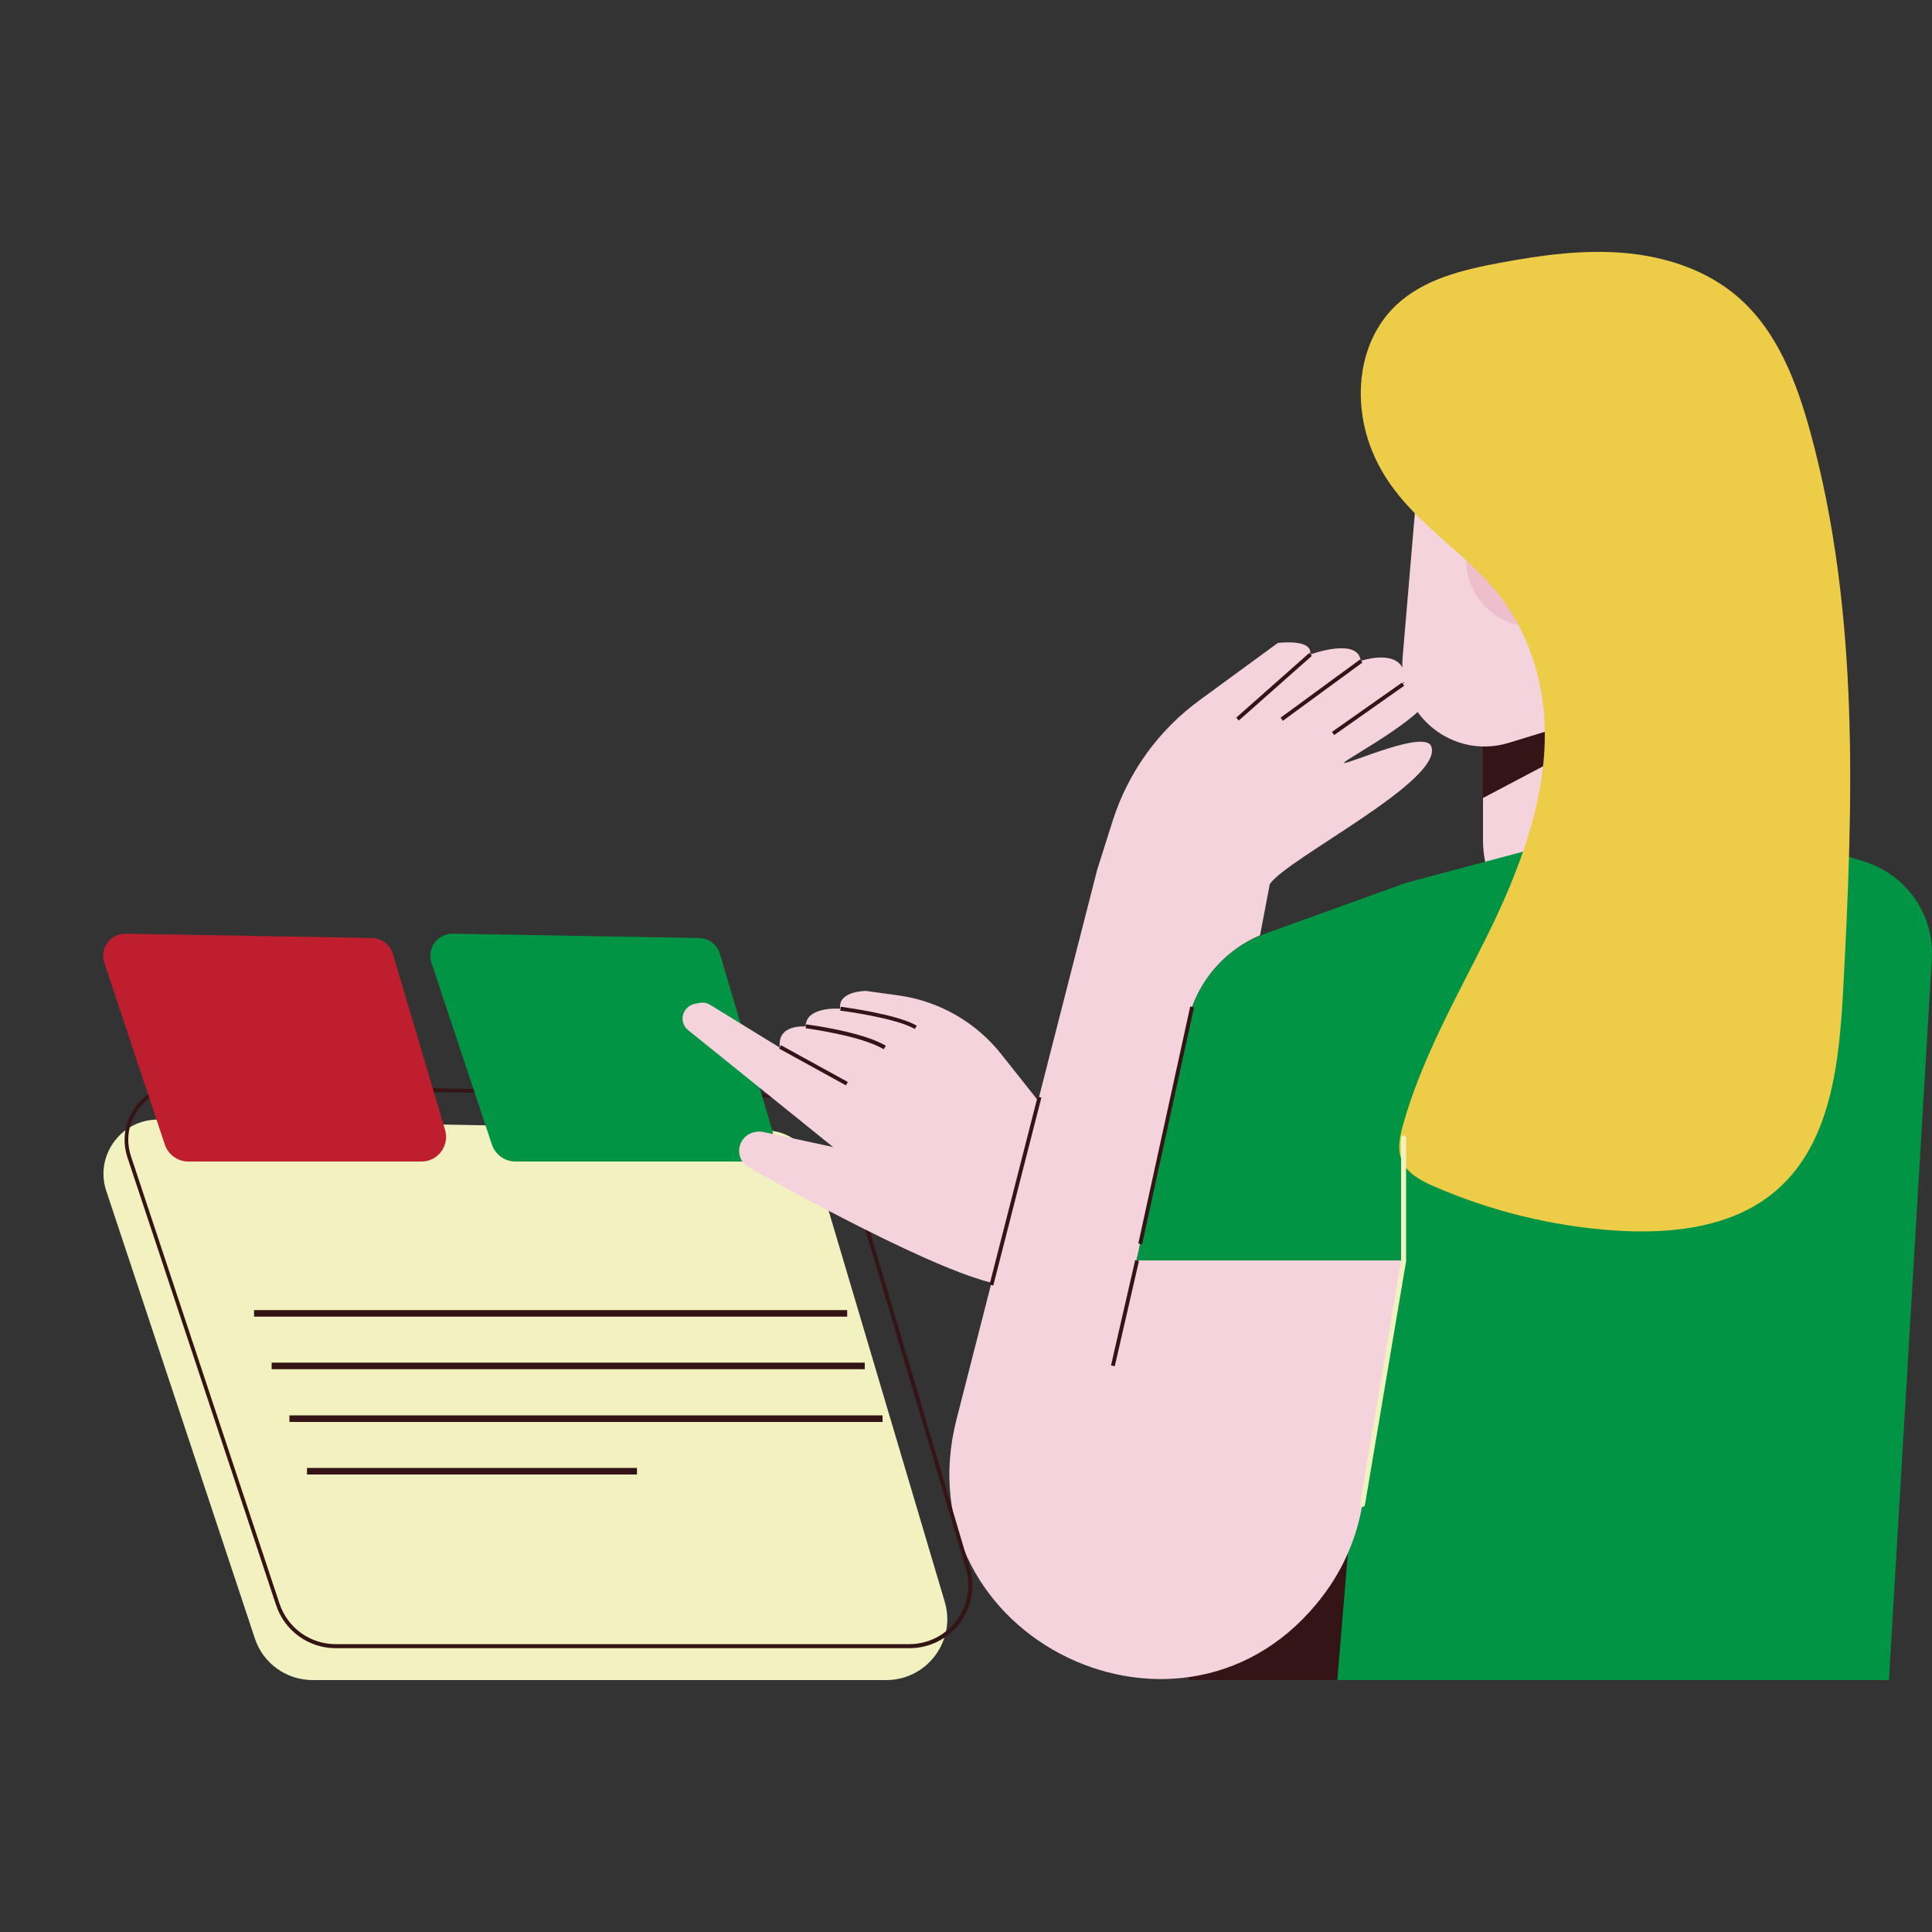 <?xml version="1.0" encoding="utf-8"?>
<!-- Generator: Adobe Illustrator 28.1.0, SVG Export Plug-In . SVG Version: 6.00 Build 0)  -->
<svg version="1.1" id="Layer_1" xmlns="http://www.w3.org/2000/svg" xmlns:xlink="http://www.w3.org/1999/xlink" x="0px" y="0px"
	 viewBox="0 0 1000 1000" style="enable-background:new 0 0 1000 1000;" xml:space="preserve">
<rect x="0" y="0" width="1000" height="1000" fill="#333333" stroke="none"/>
<style type="text/css">
	.st0{fill:#F1F2BF;}
	.st1{fill:#F4D3DC;}
	.st2{fill:#351415;}
	.st3{fill:#EDBECC;}
	.st4{fill:#BE1E2D;}
	.st5{fill:#009444;}
	.st6{fill:#EDCD48;}
</style>
<g>
	<path class="st0" d="M458.7,869.6H161.8c-13.6,0-25.7-8.7-29.9-21.6L55,616.4c-6.1-18.3,7.8-37.2,27.1-36.9l314,5.5
		c12.2,0.2,22.9,8.3,26.4,20.1l66.5,224C495,849.3,479.8,869.6,458.7,869.6z"/>
</g>
<g>
	<path class="st1" d="M888.6,351.8V435c0,29.9-24.2,54.1-54,54.1h-13c-29.9,0-54-24.2-54-54.1v-83.2H888.6z"/>
</g>
<g>
	<polygon class="st2" points="877.9,354.8 767.5,413.1 767.5,363.5 	"/>
</g>
<g>
	<path class="st1" d="M888.6,351.5l-107.7,33c-28.8,8.8-57.5-14.3-54.9-44.3l14.3-168.6h148.4L888.6,351.5L888.6,351.5z"/>
</g>
<g>
	<g>
		<circle class="st3" cx="793.5" cy="289.8" r="34.6"/>
	</g>
	<g>
		<path class="st4" d="M812.5,307.6l-1-1.8c6.9-3.9,10.5-13.1,8.3-21.4c-2-7.6-8.7-14.3-17-17c-7.5-2.4-16.3-2-24.9,1.3l-0.7-1.9
			c9-3.4,18.3-3.9,26.2-1.3c9.1,3,16.1,10,18.3,18.4C824.2,293.1,820.2,303.3,812.5,307.6z"/>
	</g>
	<g>
		<path class="st4" d="M791.1,299.2c-0.2-12.1,6.7-24.4,17.3-30.4l1,1.7c-9.9,5.7-16.5,17.2-16.2,28.6L791.1,299.2z"/>
	</g>
</g>
<g>
	<rect x="615.3" y="652.5" class="st2" width="111.2" height="217.1"/>
</g>
<g>
	<path class="st5" d="M999.9,496.4l-22.2,373.2H692.2l34.3-412.3l82.5-22h121.2l34.6,10.6C986.8,452.7,1001.3,473.5,999.9,496.4z"/>
</g>
<g>
	<path class="st5" d="M726.5,457.4v195.2H588.2L617,521.3c6.1-16.8,18.9-30.2,35.2-37c1-0.4,2.1-0.8,3.1-1.2L726.5,457.4z"/>
</g>
<g>
	<path class="st1" d="M726.5,652.5l-21.3,126.1c-2.9,17.2-9.9,33.5-20.5,47.4l0,0c-70.7,93.4-218.6,22.1-189.6-91.4L568,449.8
		l89.3,7.5l-5.1,26.8c-16.3,6.9-29.1,20.3-35.2,37l-28.8,131.3h138.3V652.5z"/>
</g>
<g>
	<path class="st6" d="M722.7,157.9c14.3-13.5,34.5-18.3,53.8-21.9c21.1-3.9,42.6-6.9,63.9-5.1c21.4,1.8,42.8,8.7,59,22.7
		c20.5,17.6,30.6,44.3,37.7,70.3c25.5,93.5,22.1,192.1,16.9,288.8c-2,37.2-6.2,78.7-34.3,103.2c-22.3,19.5-54.4,23-84,21
		c-32.2-2.2-64-10-93.6-22.9c-6.6-2.9-13.5-6.5-16.4-13c-2.6-6-1.2-12.8,0.6-19.1c9.6-34.1,27.3-65.1,43.1-96.8
		c25.3-51.1,44.8-109.5,15.6-163.4c-20-36.9-61.2-50-76.1-91.7C700.3,205.8,703.3,176.2,722.7,157.9z"/>
</g>
<g>
	<path class="st1" d="M573,457.4l-5-7.5l7.9-25c8-25.1,23.7-46.9,44.9-62.4l40.6-29.7c0,0,18.4-2.4,16.7,6c0,0,24.9-9.2,26.2,3.3
		c0,0,16.5-5.7,21.5,3.3c3.3,6,0,8.8,0,8.8s7.7-6.8,14.3-0.6c11.6,10.9-46.9,40.8-44.4,41.3c2.5,0.6,41.8-17.3,45.1-8.6
		c6.7,17.5-74.1,57.8-83.4,71.1L573,457.4L573,457.4z"/>
</g>
<g>
	
		<rect x="634" y="354.5" transform="matrix(0.749 -0.663 0.663 0.749 -70.024 526.265)" class="st2" width="50.5" height="2"/>
</g>
<g>
	<rect x="658.3" y="356.1" transform="matrix(0.807 -0.591 0.591 0.807 -78.874 473.151)" class="st2" width="51" height="2"/>
</g>
<g>
	<path class="st2" d="M470.7,853.1H173.8c-14.1,0-26.5-9-30.9-22.3L66,599.2c-3-9.1-1.5-18.7,4.2-26.4s14.4-12,23.9-11.8l314,5.5
		c12.7,0.2,23.7,8.6,27.3,20.8l66.5,224.1c3,9.9,1.1,20.4-5.1,28.7C490.6,848.3,481.1,853.1,470.7,853.1z M93.5,563
		c-8.7,0-16.6,4-21.8,11c-5.3,7.2-6.7,16.1-3.9,24.5l76.9,231.6c4.2,12.5,15.8,20.9,29,20.9h296.9c9.7,0,18.7-4.5,24.5-12.3
		s7.6-17.6,4.8-27l-66.5-224.1c-3.4-11.4-13.6-19.1-25.4-19.3L94,563C93.8,563,93.7,563,93.5,563z"/>
</g>
<g>
	<path class="st5" d="M387.4,601.2H266.8c-5.5,0-10.4-3.5-12.2-8.8l-31.3-94.1c-2.5-7.5,3.2-15.1,11-15l127.6,2.2
		c5,0.1,9.3,3.4,10.7,8.1l27,91C402.2,592.9,396,601.2,387.4,601.2z"/>
</g>
<g>
	<path class="st4" d="M218.2,601.2H97.5c-5.5,0-10.4-3.5-12.2-8.8L54,498.3c-2.5-7.5,3.2-15.1,11-15l127.6,2.2
		c5,0.1,9.3,3.4,10.7,8.1l27,91C232.9,592.9,226.7,601.2,218.2,601.2z"/>
</g>
<g>
	
		<rect x="685.6" y="365.9" transform="matrix(0.818 -0.576 0.576 0.818 -82.165 474.43)" class="st2" width="44.3" height="2"/>
</g>
<g>
	<path class="st1" d="M518.4,665l31.6-79.3l-31.7-40c-13.2-16.7-32.3-27.6-53.4-30.5l-16.7-2.3c0,0-14.7,0-13.3,9.2
		c0,0-17.9-1.4-17.9,9.2c0,0-15.1-1.4-13.3,11l-35.8-22c-1.7-1.2-3.8-1.6-5.8-1.2l-2.5,0.5c-3.6,0.7-6.3,3.9-6.3,7.6l0,0
		c0,2.3,1.1,4.6,2.9,6l75,60.5l-36.2-7.8c-1.5-0.3-3-0.3-4.5,0.1l-0.4,0.1c-6.2,1.5-9.3,8.4-6.5,14l0,0c0.9,1.8,2.3,3.2,4,4.2
		C403.7,613.3,488.2,660.5,518.4,665z"/>
</g>
<g>
	<path class="st2" d="M473.5,532.6c-9.8-5.8-38.3-9.5-38.6-9.5l0.3-2c1.2,0.2,29.2,3.8,39.3,9.8L473.5,532.6z"/>
</g>
<g>
	<path class="st2" d="M457.4,543.1c-11.6-7.1-40.1-10.8-40.4-10.9l0.3-2c1.2,0.2,29.2,3.8,41.2,11.1L457.4,543.1z"/>
</g>
<g>
	
		<rect x="420.2" y="532" transform="matrix(0.482 -0.876 0.876 0.482 -265.296 654.424)" class="st2" width="2" height="39.5"/>
</g>
<g>
	
		<rect x="475.2" y="615.4" transform="matrix(0.248 -0.969 0.969 0.248 -201.99 972.75)" class="st2" width="100.4" height="2"/>
</g>
<g>
	<path class="st0" d="M705.2,780c-0.1,0-0.1,0-0.2,0c-0.7-0.1-1.2-0.8-1.1-1.5l21.3-126V589c0-0.7,0.6-1.3,1.3-1.3s1.3,0.6,1.3,1.3
		v63.7v0.1l-21.3,126.1C706.4,779.5,705.8,780,705.2,780z"/>
</g>
<g>
	
		<rect x="554" y="678.8" transform="matrix(0.224 -0.975 0.975 0.224 -210.873 1094.818)" class="st2" width="55.9" height="2"/>
</g>
<g>
	<rect x="131.5" y="678.1" class="st2" width="307" height="3.4"/>
</g>
<g>
	<rect x="140.6" y="705.3" class="st2" width="307" height="3.4"/>
</g>
<g>
	<rect x="149.8" y="732.6" class="st2" width="307" height="3.4"/>
</g>
<g>
	<rect x="158.9" y="759.8" class="st2" width="170.8" height="3.4"/>
</g>
<g>
	
		<rect x="540.7" y="581.7" transform="matrix(0.214 -0.977 0.977 0.214 -94.851 1047.429)" class="st2" width="125.6" height="2"/>
</g>
</svg>

